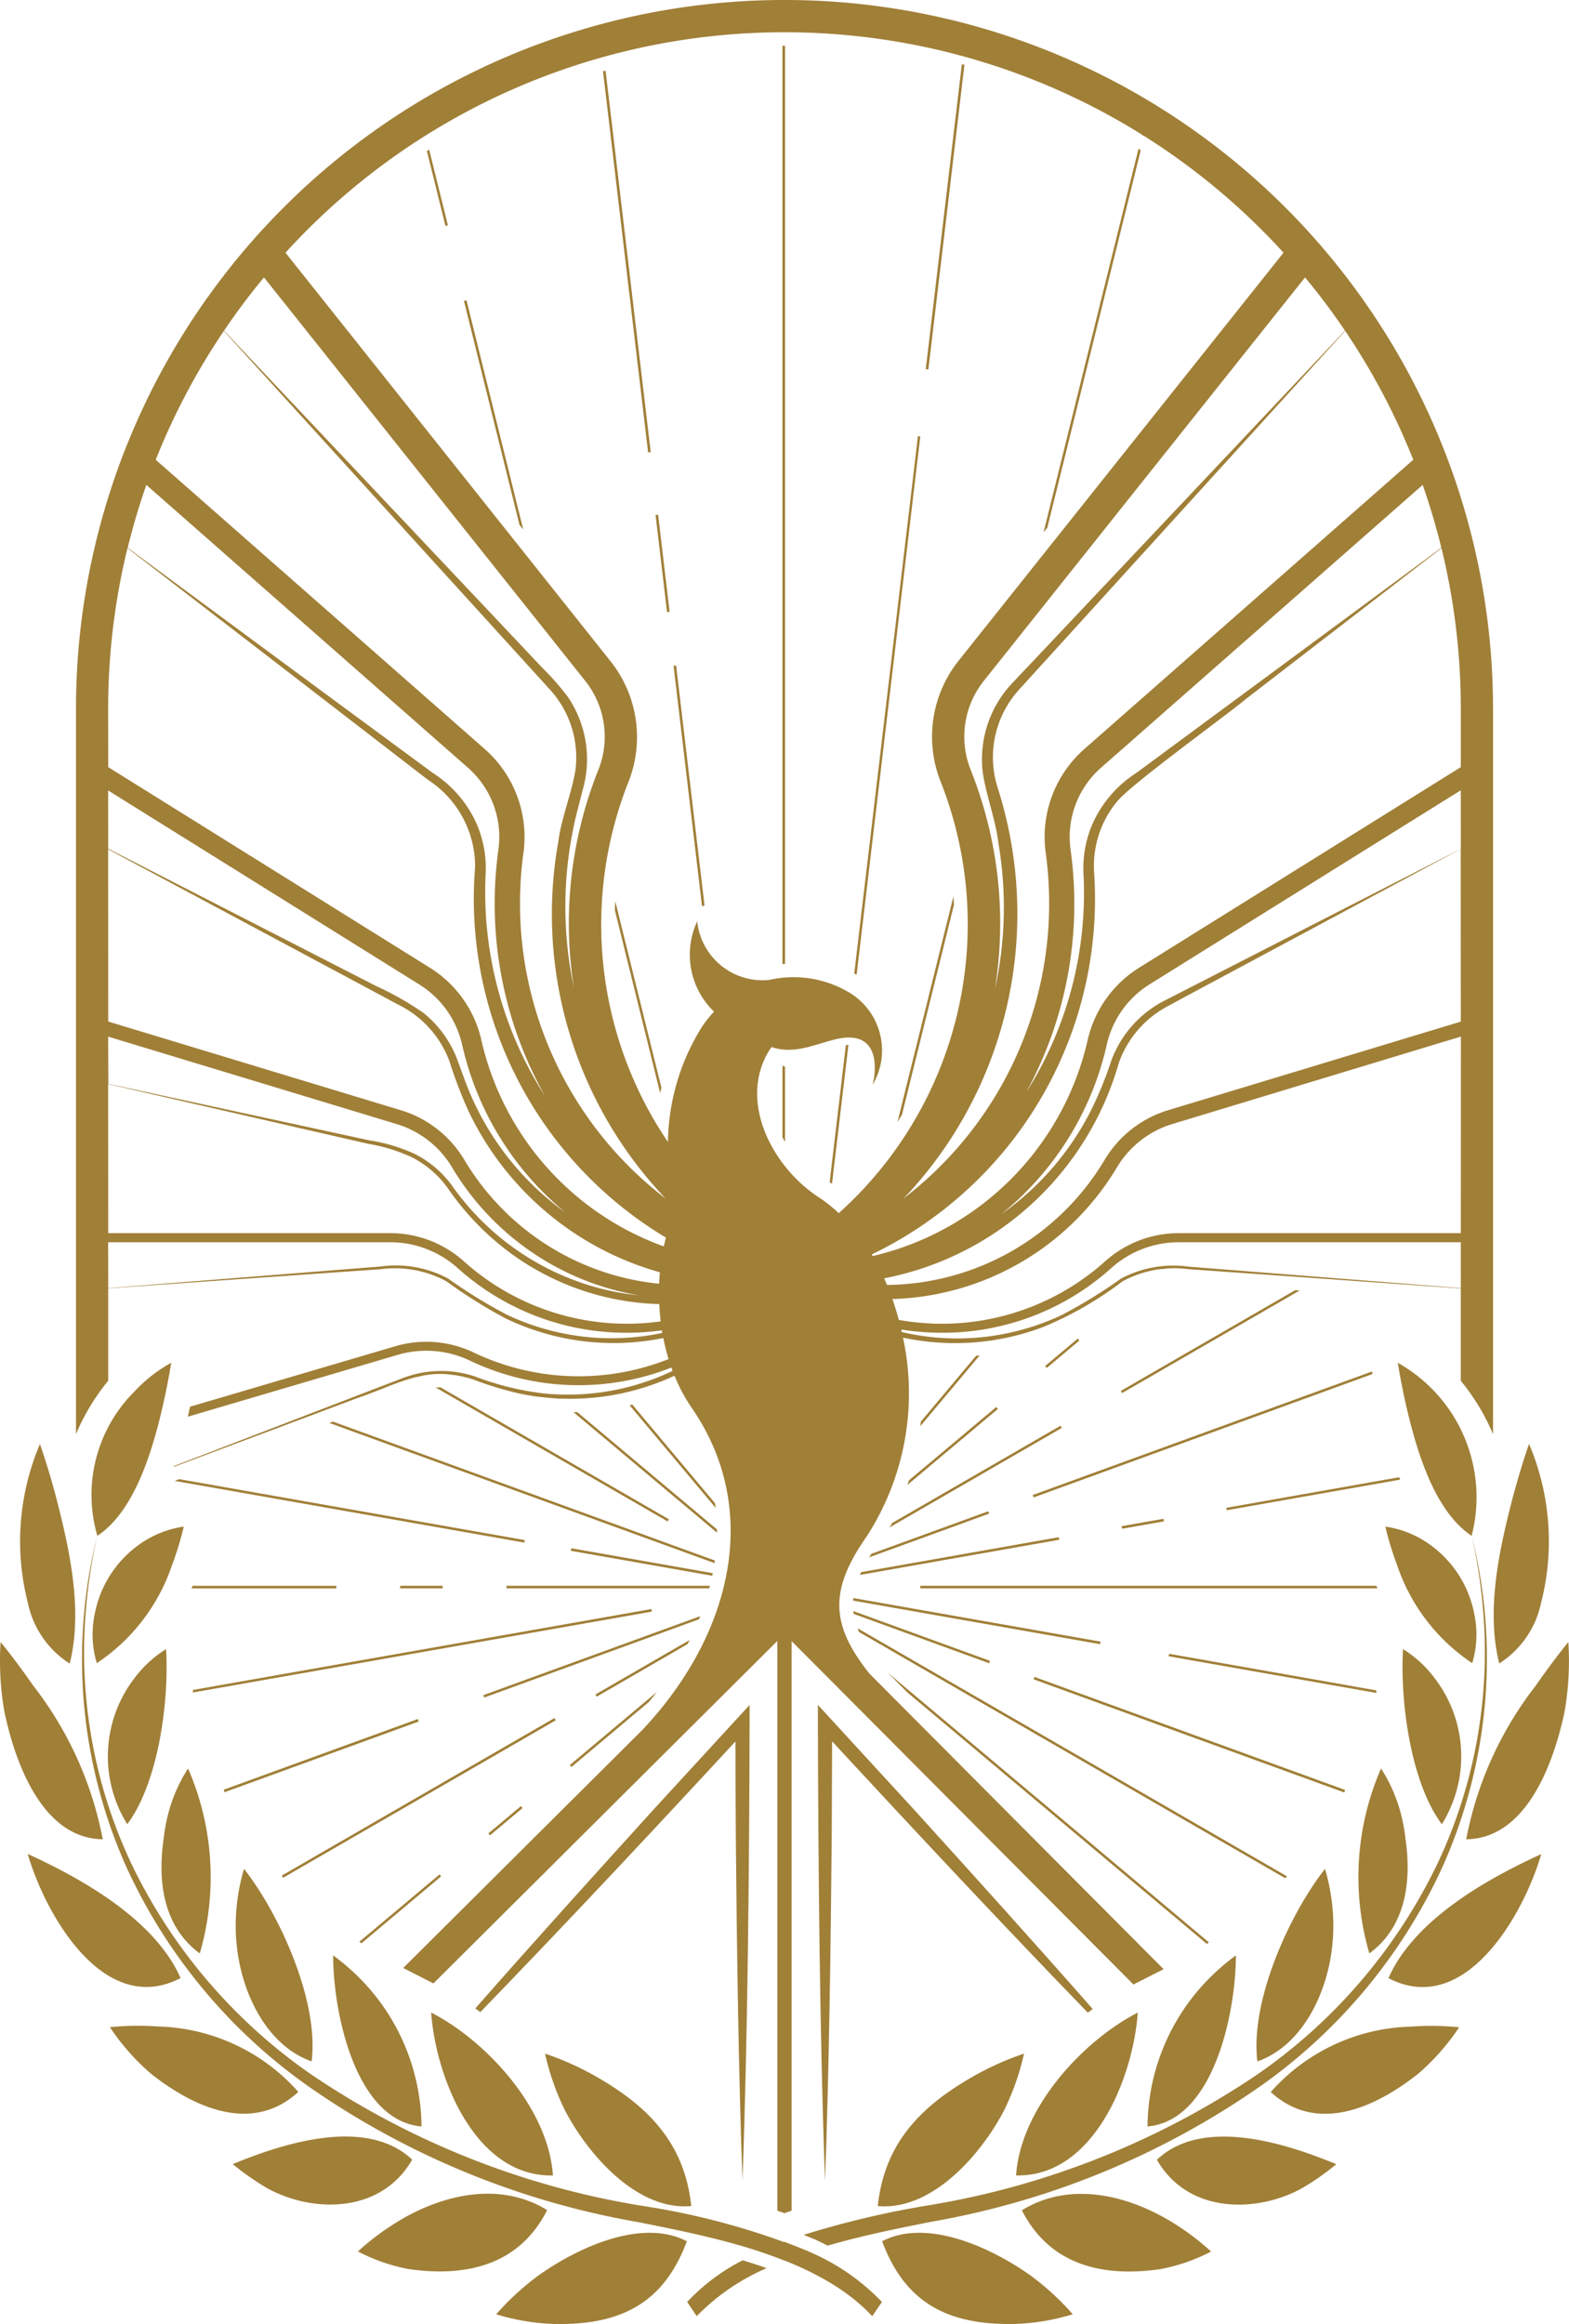 <svg xmlns="http://www.w3.org/2000/svg" width="61.596" height="91.189" viewBox="0 0 61.596 91.189"><defs><style>.a{fill:#a07f37;}</style></defs><g transform="translate(-455.29 -1437.102)"><path class="a" d="M117.22,431.5c3.365-3.473,6.8-7.141,10.014-10.62,0,1.264.015,3.772.015,3.772.037,4.161.107,9.314.262,13.448.207-5.694.264-12.218.279-17.931l0-.72c-.187.2-3.465,3.77-3.759,4.091-2.266,2.5-4.7,5.186-7.009,7.817.065.047.13.094.2.143" transform="translate(356.928 1084.55)"/><path class="a" d="M201.608,438.1c.155-4.143.225-9.281.262-13.448l.015-3.773c3.223,3.484,6.667,7.165,10.039,10.646.064-.049.128-.1.193-.143-2.32-2.639-4.755-5.333-7.031-7.842-.29-.313-3.581-3.9-3.759-4.091l0,.72c.015,5.708.072,12.242.279,17.931" transform="translate(286.072 1084.549)"/><path class="a" d="M19.967,54.176V50.551L30.659,49.8a4.247,4.247,0,0,1,2.594.481,19.5,19.5,0,0,0,2.3,1.442,9.777,9.777,0,0,0,6.205.778c.056.281.125.557.207.825a9.57,9.57,0,0,1-7.63-.248,4.325,4.325,0,0,0-3.094-.257l-8.062,2.374c-.029.131-.057.264-.087.392l8.248-2.429a3.975,3.975,0,0,1,2.843.237,9.923,9.923,0,0,0,7.894.263c.016.044.03.088.047.131a9.564,9.564,0,0,1-5.069.884,11.2,11.2,0,0,1-2.7-.668,4.218,4.218,0,0,0-2.8.058c-2.3.88-5.936,2.28-9.011,3.461l-.012.034,7.308-2.736c1.172-.394,2.317-1.058,3.569-.885a4.228,4.228,0,0,1,.9.194,13.264,13.264,0,0,0,1.8.547,9.719,9.719,0,0,0,6.09-.7,6.413,6.413,0,0,0,.66,1.24h0c2.857,4.12,1.477,9.084-1.95,12.686l-9.362,9.314,1.187.605,13.5-13.435V86.739l.281.1.281-.1V64.393L60.214,77.865l1.185-.6-11.551-11.6c-1.5-1.886-1.6-3.24-.127-5.348h0a10.327,10.327,0,0,0,1.447-7.832,9.789,9.789,0,0,0,5.472-.405,13.794,13.794,0,0,0,3.14-1.8,4.247,4.247,0,0,1,2.594-.481c2.546.177,7.562.536,10.692.755v3.624a8.545,8.545,0,0,1,1.266,2.093V27.815a27.815,27.815,0,1,0-55.631,0V56.268a8.547,8.547,0,0,1,1.266-2.093m53.1-3.634L62.381,49.7a4.361,4.361,0,0,0-2.662.473,19.546,19.546,0,0,1-2.305,1.418,9.619,9.619,0,0,1-6.293.675c-.007-.033-.015-.066-.022-.1a10.11,10.11,0,0,0,1.595.128,9.894,9.894,0,0,0,6.632-2.522,3.975,3.975,0,0,1,2.66-1.03h11.08Zm0-2.156H61.986a4.326,4.326,0,0,0-2.9,1.121,9.6,9.6,0,0,1-8.083,2.283q-.111-.418-.251-.819A10.622,10.622,0,0,0,59.57,45.8a3.823,3.823,0,0,1,2.2-1.705l11.3-3.423Zm0-8.3L61.6,43.554a4.384,4.384,0,0,0-2.518,1.958,10.063,10.063,0,0,1-8.542,4.905c-.037-.087-.073-.174-.111-.259a11.942,11.942,0,0,0,9.209-8.443,4.041,4.041,0,0,1,1.948-2.248l.926-.5,10.55-5.653Zm0-6.777L62.407,38.764l-.935.479a4.326,4.326,0,0,0-2.124,2.365,14.633,14.633,0,0,1-.783,1.927,11.077,11.077,0,0,1-3.531,4.1,11.928,11.928,0,0,0,4.129-6.621,3.761,3.761,0,0,1,1.678-2.387l12.225-7.619Zm0-5.49V30.1L60.432,37.974a4.53,4.53,0,0,0-2.023,2.872,11.271,11.271,0,0,1-8.43,8.437l-.037-.063a15.485,15.485,0,0,0,8.734-14.912,3.954,3.954,0,0,1,.911-2.875c.556-.68,4.3-3.38,5.048-4.01l7.673-5.915a26.519,26.519,0,0,1,.759,6.307M72.3,21.493l-7.8,5.756-4.178,3.083A4.6,4.6,0,0,0,58.6,32.343a4.4,4.4,0,0,0-.344,1.991A14.6,14.6,0,0,1,56,42.867a15.417,15.417,0,0,0,1.747-9.526,3.613,3.613,0,0,1,1.2-3.222L71.569,19.027q.425,1.207.734,2.466M71.2,18.04,58.3,29.379a4.593,4.593,0,0,0-1.527,4.1,14.586,14.586,0,0,1-5.585,13.546c.087-.091.176-.18.26-.273a16.21,16.21,0,0,0,3.422-15.888,3.948,3.948,0,0,1,.9-3.854c.321-.352,1.132-1.246,1.467-1.613l11.29-12.413A26.507,26.507,0,0,1,71.2,18.04m-4.249-7.155q.833,1,1.568,2.088L57,25.173c-.334.355-1.171,1.238-1.5,1.585a4.357,4.357,0,0,0-1.209,3.483c.122.936.517,1.908.623,2.848a14.9,14.9,0,0,1-.136,5.717,16.236,16.236,0,0,0-.951-8.594,3.511,3.511,0,0,1,.506-3.487ZM46.516,1.266a26.485,26.485,0,0,1,19.59,8.649L53.342,25.936a4.778,4.778,0,0,0-.691,4.746A15.227,15.227,0,0,1,48.646,47.6a5.836,5.836,0,0,0-.788-.624c-1.819-1.187-3.15-3.736-1.968-5.716.037-.062.077-.12.118-.177l.062.021.006,0h0c1.161.359,2.266-.52,3.178-.379,1.161.179.726,1.828.726,1.828l0,.006.01-.019a1.653,1.653,0,0,0,.081-.154,2.631,2.631,0,0,0,.259-.88l0-.01v0a2.647,2.647,0,0,0-1.285-2.56h0a4.268,4.268,0,0,0-3.126-.486v0a2.58,2.58,0,0,1-2.83-2.3h0a3.1,3.1,0,0,0,.661,3.544,4.292,4.292,0,0,0-.575.76,8.737,8.737,0,0,0-1.235,4.354,15.194,15.194,0,0,1-1.557-14.11,4.779,4.779,0,0,0-.691-4.746L26.926,9.915a26.485,26.485,0,0,1,19.59-8.649M26.081,10.885,38.7,26.725a3.511,3.511,0,0,1,.506,3.487,16.232,16.232,0,0,0-.959,8.539,15.269,15.269,0,0,1,.168-7.061l.18-.7a4.352,4.352,0,0,0-.585-3.647,10.152,10.152,0,0,0-.976-1.114L24.513,12.973q.733-1.083,1.568-2.087m-1.575,2.1L35.8,25.4l.978,1.075.489.538a3.954,3.954,0,0,1,1.045,3.182c-.146.922-.552,1.884-.673,2.813a16.175,16.175,0,0,0,4.211,14.02,14.586,14.586,0,0,1-5.585-13.546,4.594,4.594,0,0,0-1.527-4.1L21.832,18.04a26.5,26.5,0,0,1,2.674-5.056m-3.042,6.043L34.084,30.119a3.612,3.612,0,0,1,1.2,3.222A15.421,15.421,0,0,0,37.11,43a14.839,14.839,0,0,1-2.329-8.67,4.4,4.4,0,0,0-.344-1.991,4.6,4.6,0,0,0-1.729-2.012L28.53,27.249l-7.8-5.756q.309-1.257.734-2.466m-1.5,8.788a26.516,26.516,0,0,1,.759-6.307L28.4,27.423l4.112,3.17A4.058,4.058,0,0,1,34.37,34,15.5,15.5,0,0,0,41.861,48.56c-.031.114-.058.229-.083.345a11.254,11.254,0,0,1-7.154-8.058A4.53,4.53,0,0,0,32.6,37.974L19.967,30.1Zm0,3.2,12.225,7.619a3.762,3.762,0,0,1,1.678,2.387,11.923,11.923,0,0,0,4.049,6.555A11.128,11.128,0,0,1,34.009,42.5l-.365-.994a4.344,4.344,0,0,0-1.28-1.746A11.683,11.683,0,0,0,30.506,38.7l-10.54-5.4Zm0,2.309L30.4,38.909l.932.5a4.061,4.061,0,0,1,2.024,2.21,17.219,17.219,0,0,0,.759,1.986,11.86,11.86,0,0,0,7.509,6.316c-.014.149-.024.3-.03.448a10.049,10.049,0,0,1-7.644-4.856,4.384,4.384,0,0,0-2.518-1.958L19.967,40.082Zm0,7.35,11.3,3.423a3.823,3.823,0,0,1,2.2,1.705,10.591,10.591,0,0,0,7.322,5.021,9.855,9.855,0,0,1-1.449-.254,10.288,10.288,0,0,1-5.9-4.086,4.132,4.132,0,0,0-1.438-1.207,6.745,6.745,0,0,0-1.789-.534l-3.624-.784-6.615-1.431Zm0,1.862,6.594,1.514,3.614.83a6.613,6.613,0,0,1,1.744.542,3.953,3.953,0,0,1,1.363,1.172,10.668,10.668,0,0,0,2.6,2.661A10.359,10.359,0,0,0,41.6,51.169c.011.227.028.454.056.678a9.588,9.588,0,0,1-7.71-2.341,4.326,4.326,0,0,0-2.9-1.121H19.967Zm0,6.206h11.08a3.974,3.974,0,0,1,2.66,1.03,9.893,9.893,0,0,0,6.632,2.522,10.106,10.106,0,0,0,1.367-.095c.006.034.01.069.016.1a9.6,9.6,0,0,1-6.1-.713,19.566,19.566,0,0,1-2.305-1.418,4.361,4.361,0,0,0-2.662-.473c-2.544.2-7.557.6-10.685.847Z" transform="translate(439.572 1437.102)"/><path class="a" d="M153.129,229.262c.016-.07.032-.139.05-.209l-1.812-7.318q-.011.172-.017.345Z" transform="translate(328.077 1250.729)"/><path class="a" d="M150.334,32.356l-1.772-14.97-.1.026,1.77,14.955.1-.011" transform="translate(330.502 1422.488)"/><path class="a" d="M161.938,130.448l-.451-3.807-.1.011.451,3.808.1-.011" transform="translate(319.639 1330.657)"/><path class="a" d="M166.9,173.178l.1-.02-1.116-9.422-.1.011Z" transform="translate(315.949 1299.478)"/><path class="a" d="M192.618,11.265v36.03c.033,0,.066,0,.1-.005V11.264h-.1" transform="translate(293.391 1427.634)"/><path class="a" d="M192.717,262.226l-.1-.039V265c.031.06.065.119.1.177Z" transform="translate(293.391 1216.728)"/><path class="a" d="M204.87,257.082l-.636,5.377c.031.021.061.041.092.064l.645-5.449c-.032,0-.067.005-.1.008" transform="translate(283.627 1221.026)"/><path class="a" d="M221.109,229.109l2.043-8.247c-.006-.111-.011-.222-.019-.334l-2.2,8.863q.088-.14.172-.282" transform="translate(269.588 1251.743)"/><path class="a" d="M256.885,51.661l.148-.185L260.7,36.668l-.088-.056Z" transform="translate(239.373 1406.329)"/><path class="a" d="M281.111,29.285l.088.056.19-.768-.1-.024Z" transform="translate(219.011 1413.106)"/><path class="a" d="M141.187,347.443l5.63,4.724c0-.043,0-.085,0-.128l-5.482-4.6-.149,0" transform="translate(336.62 1145.072)"/><path class="a" d="M243.511,329.542l.032-.038-.022,0-.126.019-.033.039c.05-.007.1-.016.149-.023" transform="translate(250.739 1160.147)"/><path class="a" d="M285.888,312.01c-.066,0-.12.009-.171.015l-.025.021c.057-.007.114-.011.172-.015Z" transform="translate(215.161 1174.851)"/><path class="a" d="M75.848,347.8l-.141.054.088.032.142-.053Z" transform="translate(391.657 1144.765)"/><path class="a" d="M228.885,333.485l-.138.01-2.171,2.587c-.006.06-.014.118-.02.178Z" transform="translate(264.864 1156.801)"/><path class="a" d="M81.212,349.758l-.142.053,15.122,5.5c0-.033.011-.066.016-.1Z" transform="translate(387.149 1143.123)"/><path class="a" d="M152.383,342.359l-.085.019-.024.005.047.056c.037-.008.074-.013.111-.022Z" transform="translate(327.301 1149.342)"/><path class="a" d="M137.155,343.949l-.157,0,.026.021c.053,0,.106,0,.159,0Z" transform="translate(340.141 1148.008)"/><path class="a" d="M223.429,349.052c-.019.059-.037.118-.056.176l3.553-2.981-.065-.075Z" transform="translate(267.541 1146.137)"/><path class="a" d="M257.272,330.429l.065.075,1.278-1.073-.065-.075Z" transform="translate(239.048 1160.271)"/><path class="a" d="M102.4,338.314l-.152.027.072.042.142-.032Z" transform="translate(369.346 1152.742)"/><path class="a" d="M155.088,345.567l-.107.027,3.378,4.026c-.007-.061-.016-.122-.024-.183Z" transform="translate(325.025 1146.646)"/><path class="a" d="M143.367,416.668q.16-.193.311-.39l-3.419,2.869.064.075Z" transform="translate(337.4 1087.211)"/><path class="a" d="M121.555,444.434c-.021-.025-.044-.049-.065-.075l-1.279,1.073c.021.026.044.049.065.075Z" transform="translate(354.25 1063.609)"/><path class="a" d="M91.616,461.175l-3.144,2.638.078.064,3.131-2.628c-.021-.025-.044-.049-.065-.075" transform="translate(380.928 1049.475)"/><path class="a" d="M231.03,422.169l.078-.064L218.5,411.524l.782.786Z" transform="translate(271.639 1091.207)"/><path class="a" d="M227.886,410.414l.053-.084-16.853-9.73c.019.05.04.1.062.15Z" transform="translate(277.868 1100.389)"/><path class="a" d="M80.071,422.715l-10.7,6.178.053.084,10.7-6.176-.049-.086" transform="translate(396.982 1081.801)"/><path class="a" d="M150.166,403.647c.028-.055.058-.109.085-.163l-3.7,2.139.049.086Z" transform="translate(332.115 1097.965)"/><path class="a" d="M146.083,382.017c.007-.032.014-.065.021-.1l-5.553-.979c-.006.032-.012.065-.017.1Z" transform="translate(337.169 1116.913)"/><path class="a" d="M56.735,366.315l-13.563-2.391-.182.068,13.728,2.421c.006-.032.011-.065.017-.1" transform="translate(419.156 1131.216)"/><path class="a" d="M254.464,412.6c-.011.031-.021.063-.032.094l12.2,4.441c.009-.032.017-.064.027-.1Z" transform="translate(241.435 1090.299)"/><path class="a" d="M210.058,396.38c0,.037.007.073.013.11l5.319,1.936c.011-.031.021-.062.032-.093Z" transform="translate(278.732 1103.936)"/><path class="a" d="M275.957,321.467l6.971-4.025-.176-.012-6.844,3.952.049.086" transform="translate(223.384 1170.295)"/><path class="a" d="M218.986,354.618h.04l-.106.152,6.771-3.909-.049-.086Z" transform="translate(271.283 1142.268)"/><path class="a" d="M127.445,397.751c.016-.041.031-.082.047-.122l-8.515,3.1c.011.031.021.063.032.094Z" transform="translate(355.288 1102.886)"/><path class="a" d="M62.71,422.926,55.09,425.7c.009.032.017.064.026.1l7.625-2.775c-.011-.031-.021-.062-.032-.093" transform="translate(408.986 1081.624)"/><path class="a" d="M210.02,393.18c0,.033-.006.066-.008.1l9.695,1.709c.006-.033.012-.065.017-.1Z" transform="translate(278.771 1106.626)"/><path class="a" d="M287.678,406.985l8.154,1.438c0-.034,0-.067-.005-.1l-8.131-1.434c-.006.032-.012.065-.018.1" transform="translate(213.491 1095.104)"/><path class="a" d="M254.255,342.381l13.3-4.841c-.006-.033-.012-.065-.018-.1l-13.319,4.848c.012.031.025.061.036.092" transform="translate(241.614 1153.475)"/><path class="a" d="M214.044,373.493c-.029.046-.054.09-.082.135l4.711-1.715c-.011-.031-.025-.061-.036-.092Z" transform="translate(275.451 1124.578)"/><path class="a" d="M226.53,390.262h17.946l-.043-.1H226.525c0,.033.005.066.005.1" transform="translate(264.891 1109.162)"/><path class="a" d="M116.428,346.51l-8.96-5.173h-.02c-.056,0-.111,0-.167.008l9.1,5.251c.016-.029.034-.056.051-.085" transform="translate(365.118 1150.202)"/><path class="a" d="M65.435,395.9l-18,3.175c0,.034,0,.067-.005.1L65.45,396c-.006-.032-.01-.065-.015-.1" transform="translate(415.429 1104.336)"/><path class="a" d="M301.892,364.739l6.807-1.2-.037-.094-6.788,1.2c.006.032.012.065.018.1" transform="translate(201.559 1131.619)"/><path class="a" d="M211.721,379.589c-.017.037-.033.073-.049.109l7.826-1.38q-.008-.049-.017-.1Z" transform="translate(277.375 1119.199)"/><path class="a" d="M276.1,373.966l.018.1,1.644-.29-.017-.1Z" transform="translate(223.222 1123.019)"/><path class="a" d="M132.632,390.262l.025-.1H124.67c0,.033,0,.066,0,.1Z" transform="translate(350.504 1109.162)"/><path class="a" d="M52.829,390.164H47.185l-.043.1h5.684c0-.033,0-.066,0-.1" transform="translate(415.666 1109.161)"/><path class="a" d="M100.161,390.262c0-.033,0-.066,0-.1h-1.67c0,.033,0,.066,0,.1Z" transform="translate(372.507 1109.162)"/><path class="a" d="M212.806,107.331l-2.5,21.081.057.031.007,0h0l.029.019,2.5-21.124-.1-.011" transform="translate(278.52 1346.888)"/><path class="a" d="M228.013,27.75,229.428,15.8l-.1-.027-1.417,11.968.1.011" transform="translate(263.723 1423.846)"/><path class="a" d="M116.412,82.711l.148.185L114.332,73.9l-.1.024Z" transform="translate(359.272 1374.985)"/><path class="a" d="M105.923,39.787l-.736-2.97-.088.056.727,2.937.1-.023" transform="translate(366.951 1406.156)"/><path class="a" d="M197.922,405.457c.126.051.251.1.378.156l.007,0,.007,0c.184.085.361.173.536.261,1.4-.408,2.822-.687,4.036-.931a32.22,32.22,0,0,0,12.942-5.319,21.433,21.433,0,0,0,7.153-8.6,19.959,19.959,0,0,0,1.161-12.981,21.429,21.429,0,0,1,.441,2.938,19.438,19.438,0,0,1-1.792,9.9,21.225,21.225,0,0,1-7.141,8.322,32.45,32.45,0,0,1-12.834,5.088,35.74,35.74,0,0,0-4.894,1.156" transform="translate(288.933 1119.34)"/><path class="a" d="M312.309,461.866a7.932,7.932,0,0,0-.325-2.06c-1.41,1.8-2.948,5.205-2.654,7.553,1.874-.643,3.037-3.072,2.979-5.493" transform="translate(195.323 1050.625)"/><path class="a" d="M189.039,551.964l-.019-.009c-.315-.135-.626-.258-.935-.373-.309.115-.62.238-.935.373l-.019.009c.323.107.641.223.954.347.313-.124.632-.24.954-.347" transform="translate(298.004 973.486)"/><path class="a" d="M336.152,437.888a6.8,6.8,0,0,0-.179-.994,6.129,6.129,0,0,0-.783-1.791,10.669,10.669,0,0,0-.459,7.256c1.327-.971,1.686-2.622,1.422-4.471" transform="translate(174.317 1071.389)"/><path class="a" d="M345.266,405.727c-.122,2.134.324,5.268,1.524,6.872a5.033,5.033,0,0,0-.284-5.732,4.531,4.531,0,0,0-1.241-1.14" transform="translate(165.104 1096.08)"/><path class="a" d="M369.56,361.5a9.745,9.745,0,0,0-.477-6.22c-.242.7-.457,1.42-.65,2.146-.524,2.024-1.043,4.376-.52,6.468a3.721,3.721,0,0,0,1.646-2.394" transform="translate(146.234 1138.477)"/><path class="a" d="M347,342.081a6.049,6.049,0,0,0-2.9-6.79c.114.686.25,1.367.413,2.035.432,1.776,1.135,3.856,2.487,4.755" transform="translate(166.064 1155.283)"/><path class="a" d="M344.436,380.956a3.917,3.917,0,0,0,.072-1.974,4.348,4.348,0,0,0-2.02-2.867,3.968,3.968,0,0,0-1.462-.517,12.22,12.22,0,0,0,.463,1.517,7.493,7.493,0,0,0,2.947,3.841" transform="translate(168.651 1121.404)"/><path class="a" d="M285.908,481.087a8.8,8.8,0,0,0-1.347,1.218,8.343,8.343,0,0,0-2.122,5.495c2.585-.224,3.465-4.437,3.469-6.713" transform="translate(217.901 1032.738)"/><path class="a" d="M364.948,403.99c-.447.549-.874,1.127-1.286,1.72a14.089,14.089,0,0,0-2.724,6.019c2.185-.018,3.346-2.573,3.86-5a11.522,11.522,0,0,0,.149-2.738" transform="translate(151.913 1097.54)"/><path class="a" d="M254.9,495.16c-2.118,1.08-4.6,3.72-4.78,6.391,3.031.07,4.593-3.8,4.78-6.391" transform="translate(245.058 1020.909)"/><path class="a" d="M284.78,526.583c1.24,2.17,4,2.087,5.745,1.093a10.409,10.409,0,0,0,1.3-.915c-2.084-.864-5.271-1.844-7.041-.178" transform="translate(215.927 995.258)"/><path class="a" d="M341.8,461.031c2.994,1.558,5.3-2.46,6-4.869-2.229,1.016-5.009,2.618-6,4.869" transform="translate(167.997 1053.688)"/><path class="a" d="M251.534,540.388c1.186,2.336,3.467,2.6,5.451,2.311a7.091,7.091,0,0,0,1.978-.689,9.915,9.915,0,0,0-1.612-1.2c-1.767-1.054-3.983-1.546-5.816-.418" transform="translate(243.871 983.435)"/><path class="a" d="M318.348,498.462a7.616,7.616,0,0,0-5.528,2.567c1.793,1.648,4.073.639,5.786-.715a8.955,8.955,0,0,0,1.609-1.824,10.813,10.813,0,0,0-1.867-.028" transform="translate(192.358 1018.157)"/><path class="a" d="M221.033,507.468a10.018,10.018,0,0,0,.778-2.216,11.566,11.566,0,0,0-1.872.825c-2.1,1.173-3.6,2.619-3.87,5.157,2.147.195,4.079-2.058,4.965-3.767" transform="translate(273.681 1012.427)"/><path class="a" d="M223.014,551.045c-1.486-1.066-4.062-2.31-5.865-1.371.922,2.482,2.651,3.28,5.153,3.247a8.709,8.709,0,0,0,2.331-.382,10.488,10.488,0,0,0-1.62-1.494" transform="translate(272.772 975.368)"/><path class="a" d="M171.333,556.108a7.878,7.878,0,0,0-2.18,1.635l.375.557a8.577,8.577,0,0,1,2.745-1.884c-.309-.11-.623-.212-.939-.307" transform="translate(313.114 969.681)"/><path class="a" d="M2.218,340.625c-.192-.726-.407-1.445-.65-2.146a9.745,9.745,0,0,0-.477,6.22,3.722,3.722,0,0,0,1.646,2.394c.523-2.092,0-4.444-.52-6.468M21.1,371.13a10.487,10.487,0,0,0-1.62,1.495,8.717,8.717,0,0,0,2.331.382c2.5.033,4.231-.765,5.153-3.247-1.8-.94-4.379.3-5.865,1.371m-5.435-2.172a9.932,9.932,0,0,0-1.612,1.2,7.094,7.094,0,0,0,1.978.689c1.983.288,4.265.026,5.451-2.311-1.833-1.127-4.049-.636-5.816.418m.514-2.4c-1.77-1.666-4.957-.685-7.041.178a10.432,10.432,0,0,0,1.3.915c1.744.995,4.5,1.077,5.745-1.093m-10-5.223a10.828,10.828,0,0,0-1.867.028,8.96,8.96,0,0,0,1.609,1.824c1.713,1.354,3.994,2.363,5.786.715a7.617,7.617,0,0,0-5.528-2.567m.906-1.9c-.992-2.251-3.772-3.853-6-4.869.7,2.41,3.008,6.427,6,4.869M1.31,347.967C.9,347.373.471,346.8.024,346.247a11.523,11.523,0,0,0,.149,2.738c.514,2.427,1.675,4.982,3.86,5a14.093,14.093,0,0,0-2.723-6.02m5-10.64c.162-.669.3-1.35.413-2.035a5.752,5.752,0,0,0-1.439,1.122,5.719,5.719,0,0,0-1.461,5.669c1.352-.9,2.056-2.979,2.487-4.755m-.558,4.909a3.965,3.965,0,0,1,1.462-.517,12.219,12.219,0,0,1-.463,1.517A7.494,7.494,0,0,1,3.8,347.077a3.915,3.915,0,0,1-.072-1.974,4.346,4.346,0,0,1,2.02-2.867m16.426,22.376a10.018,10.018,0,0,1-.778-2.216,11.553,11.553,0,0,1,1.872.825c2.1,1.173,3.6,2.619,3.87,5.157-2.147.195-4.079-2.058-4.965-3.767m-.466,2.566c-3.031.07-4.593-3.8-4.78-6.391,2.118,1.08,4.6,3.72,4.78,6.391m-5.16-1.922c-2.585-.224-3.465-4.437-3.469-6.713a8.81,8.81,0,0,1,1.347,1.218,8.344,8.344,0,0,1,2.122,5.495m-7.292-8.048a7.939,7.939,0,0,1,.325-2.06c1.41,1.8,2.948,5.205,2.654,7.553-1.874-.644-3.037-3.072-2.979-5.493M6.6,353a6.135,6.135,0,0,1,.783-1.791,10.668,10.668,0,0,1,.459,7.256c-1.327-.971-1.686-2.622-1.421-4.471A6.809,6.809,0,0,1,6.6,353m-1.32-5.336a4.528,4.528,0,0,1,1.241-1.14c.122,2.134-.324,5.267-1.525,6.872a5.032,5.032,0,0,1,.284-5.732m29.343,24.477a8.609,8.609,0,0,0-2.886-1.983,29.025,29.025,0,0,0-6.6-1.8A32.448,32.448,0,0,1,12.3,363.27a21.225,21.225,0,0,1-7.141-8.322,19.438,19.438,0,0,1-1.792-9.9,21.428,21.428,0,0,1,.441-2.938,19.96,19.96,0,0,0,1.161,12.981,21.432,21.432,0,0,0,7.153,8.6,32.22,32.22,0,0,0,12.942,5.319c2.912.587,7.016,1.356,9.178,3.691Z" transform="translate(455.29 1155.283)"/></g></svg>